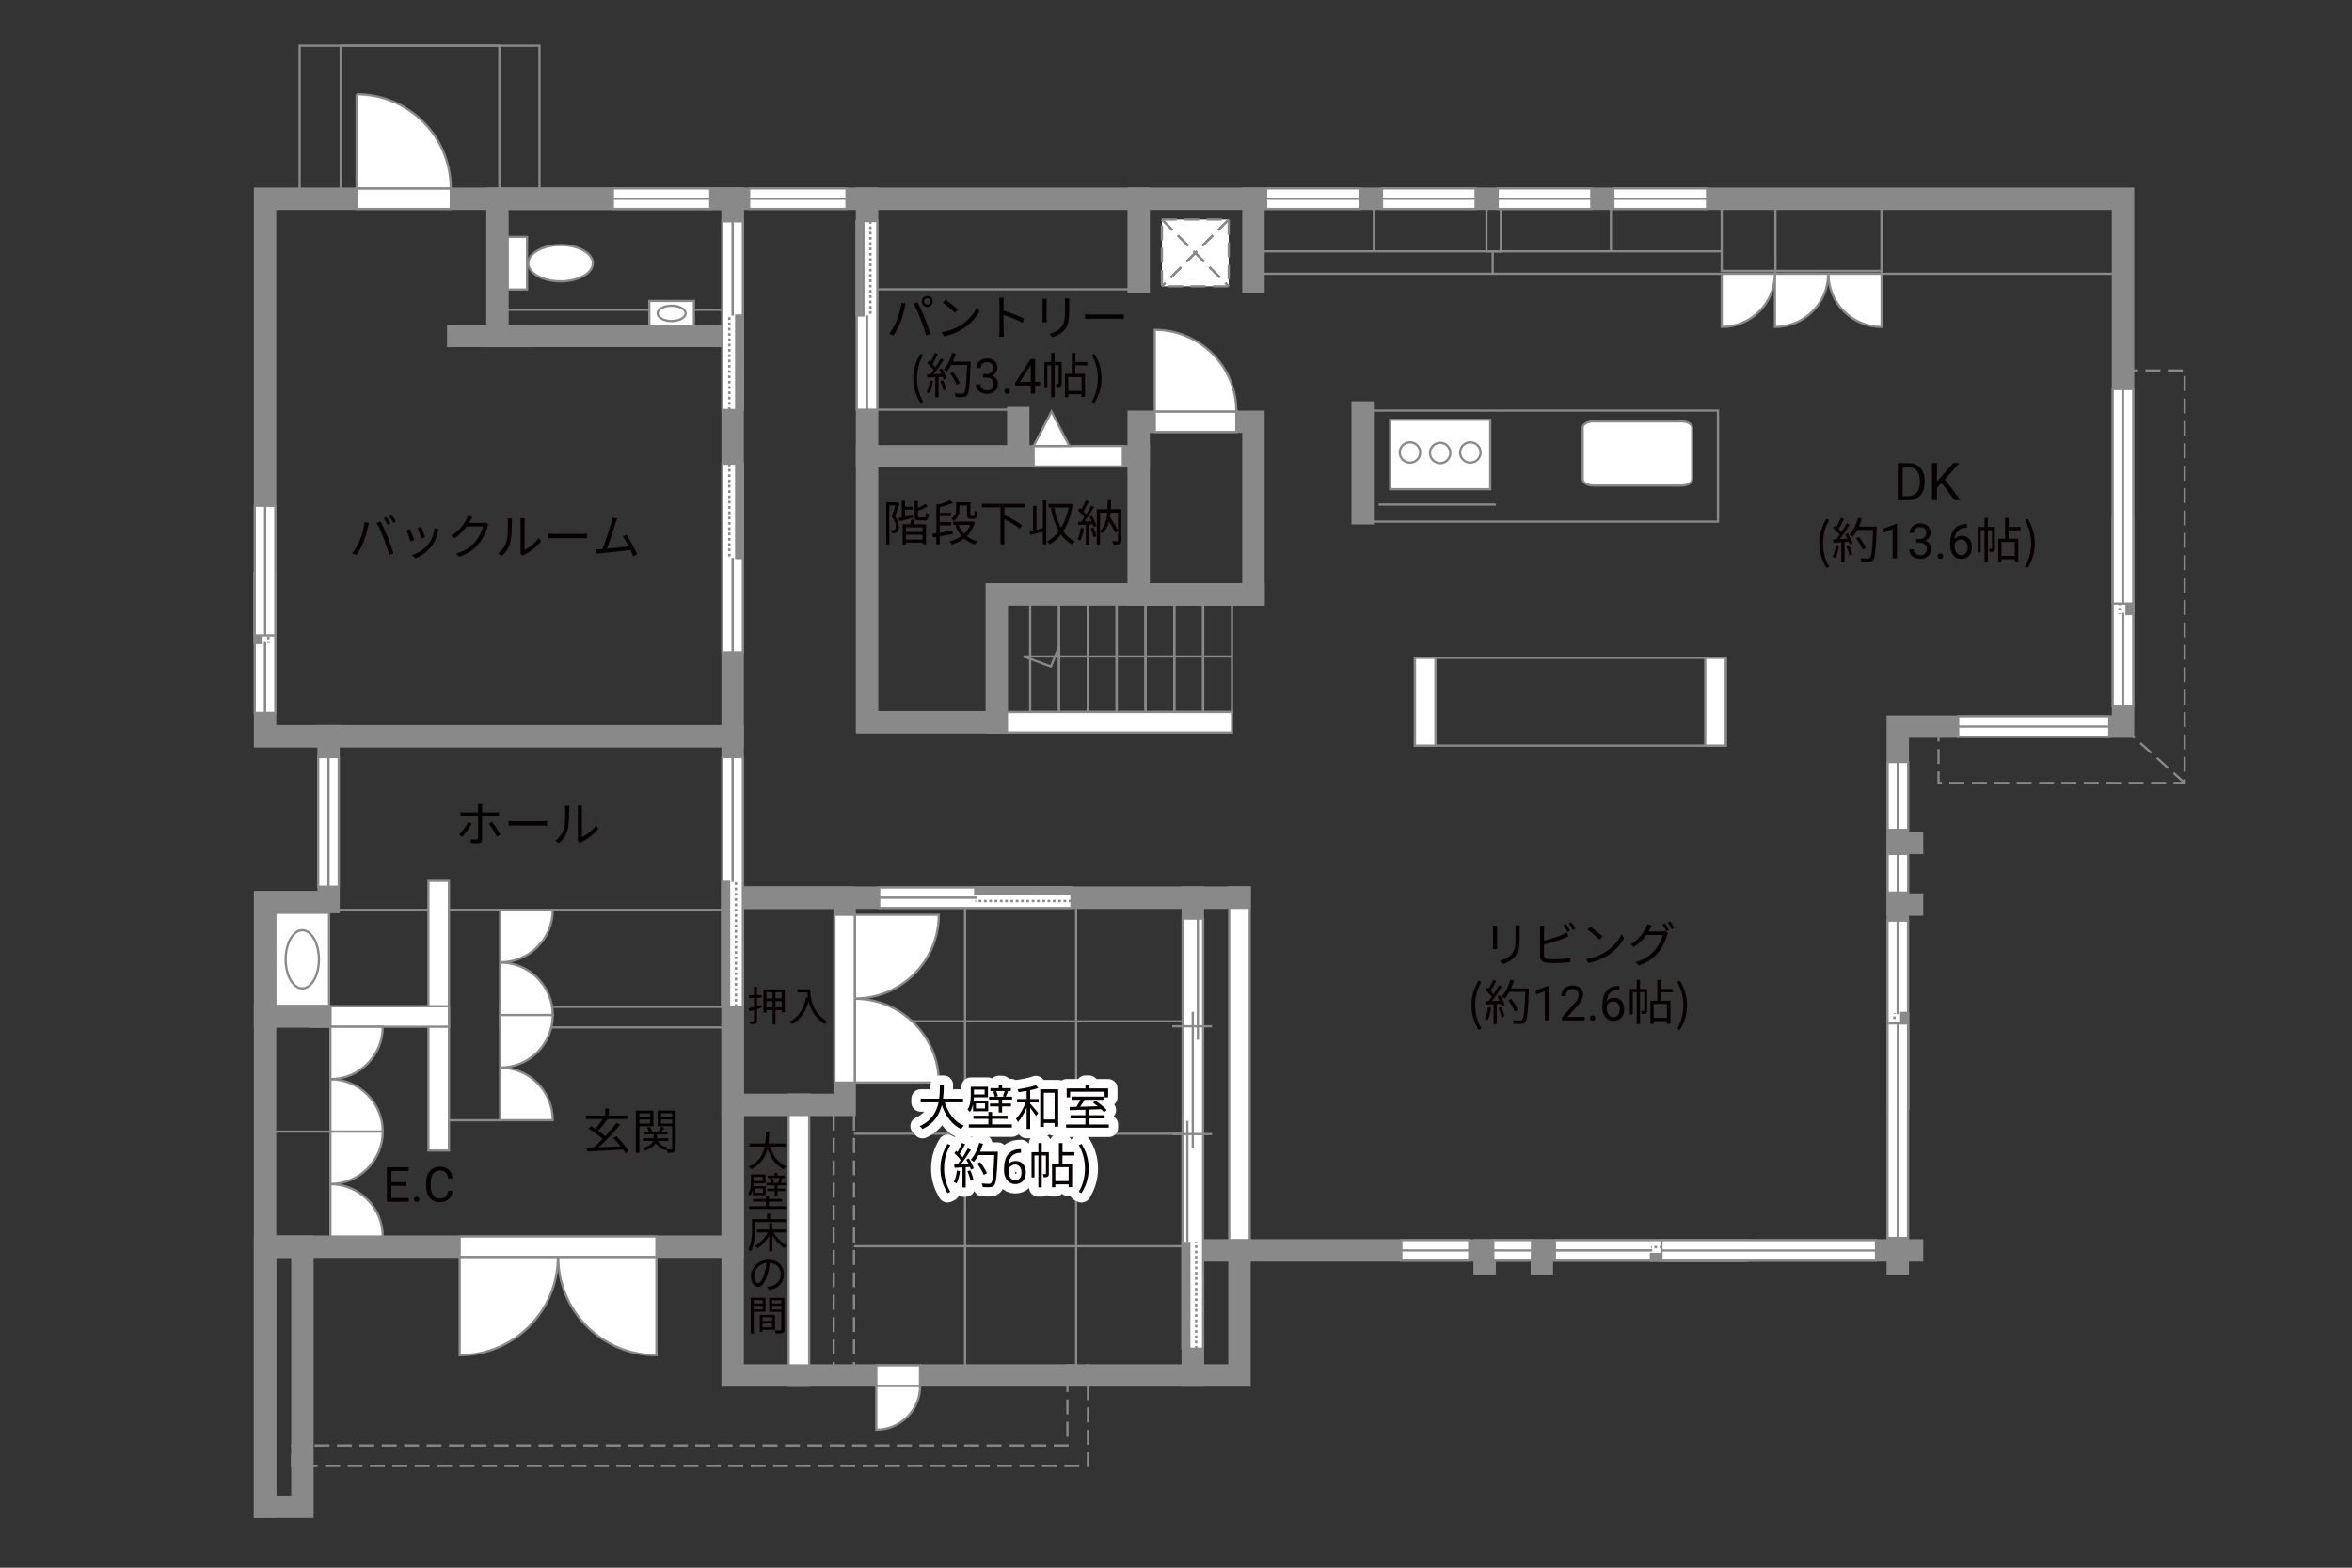 <?xml version="1.0" encoding="UTF-8"?>
<svg xmlns="http://www.w3.org/2000/svg" viewBox="0 0 630 420">
  <rect x="0" y="0" width="630" height="420" fill="#333333" stroke="none"/>
  <defs>
    <style>
      .cls-1 {
        fill: #040000;
      }

      .cls-2 {
        fill: #060001;
      }

      .cls-3, .cls-4, .cls-5, .cls-6 {
        fill: #fff;
      }

      .cls-7 {
        fill: #888988;
      }

      .cls-8 {
        stroke: #fff;
        stroke-linecap: round;
        stroke-linejoin: round;
        stroke-width: 5px;
      }

      .cls-8, .cls-9, .cls-10, .cls-11, .cls-12, .cls-13, .cls-14, .cls-15 {
        fill: none;
      }

      .cls-9, .cls-10, .cls-4, .cls-5, .cls-13, .cls-6 {
        stroke-width: .6px;
      }

      .cls-9, .cls-10, .cls-6 {
        stroke-dasharray: 0 0 4 2;
      }

      .cls-9, .cls-5, .cls-11, .cls-13, .cls-15, .cls-6 {
        stroke: #898989;
      }

      .cls-10 {
        stroke: #898988;
      }

      .cls-4, .cls-12, .cls-14 {
        stroke: #888988;
      }

      .cls-11, .cls-12, .cls-14 {
        stroke-width: .65px;
      }

      .cls-14 {
        stroke-dasharray: 0 0 0 0 .71 0 0 .71;
      }

      .cls-15 {
        stroke-linecap: square;
        stroke-width: 6px;
      }
    </style>
  </defs>
  <g id="kan">
    <rect class="cls-13" x="80.25" y="12.25" width="64.25" height="41"/>
    <rect class="cls-13" x="91.25" y="12.25" width="42.5" height="41.75"/>
    <line class="cls-13" x1="302.5" y1="77.5" x2="234.12" y2="77.5"/>
    <line class="cls-13" x1="270.62" y1="109.75" x2="232.25" y2="109.75"/>
    <rect class="cls-13" x="367.25" y="110" width="92.92" height="29.75"/>
    <line class="cls-13" x1="400.67" y1="135.17" x2="369.25" y2="135.17"/>
    <rect class="cls-13" x="335.75" y="55.33" width="168.25" height="18"/>
    <line class="cls-13" x1="504" y1="73.33" x2="568.67" y2="73.33"/>
    <rect class="cls-13" x="461.17" y="54.56" width="42.83" height="18"/>
    <line class="cls-13" x1="475.56" y1="73.33" x2="475.56" y2="53.83"/>
    <line class="cls-13" x1="461.17" y1="67.33" x2="334.17" y2="67.33"/>
    <line class="cls-13" x1="399.83" y1="67.33" x2="399.83" y2="73.33"/>
    <line class="cls-13" x1="368" y1="67.33" x2="368" y2="55.33"/>
    <rect class="cls-13" x="398.17" y="55.33" width="3.83" height="12"/>
    <line class="cls-13" x1="431.5" y1="67.33" x2="431.5" y2="55.33"/>
    <rect class="cls-13" x="322.28" y="160.33" width="7.72" height="30.42"/>
    <rect class="cls-13" x="314.55" y="160.33" width="7.72" height="30.42"/>
    <rect class="cls-13" x="306.83" y="160.33" width="7.72" height="30.42"/>
    <rect class="cls-13" x="299.11" y="160.33" width="7.72" height="30.42"/>
    <rect class="cls-13" x="291.38" y="160.33" width="7.72" height="30.42"/>
    <rect class="cls-13" x="283.66" y="160.33" width="7.72" height="30.42"/>
    <rect class="cls-13" x="275.94" y="160.33" width="7.72" height="30.42"/>
    <polyline class="cls-13" points="330 175.88 274.17 175.88 281.5 178.58 283.66 173.25"/>
    <line class="cls-9" x1="228.75" y1="298.88" x2="228.75" y2="365.88"/>
    <line class="cls-9" x1="223.31" y1="298.88" x2="223.31" y2="365.88"/>
    <rect class="cls-13" x="379" y="176.25" width="83.25" height="23.5"/>
    <polyline class="cls-9" points="519.25 194.67 519.25 209.75 585.18 209.75 585.18 99.25 568.67 99.25"/>
    <line class="cls-9" x1="585.18" y1="209.75" x2="570.88" y2="196.88"/>
    <line class="cls-13" x1="89.75" y1="243.75" x2="194.75" y2="243.75"/>
    <rect class="cls-13" x="117.88" y="243.75" width="16.12" height="56.38"/>
    <rect class="cls-13" x="134" y="269.75" width="62.25" height="5.5"/>
    <line class="cls-13" x1="88.5" y1="275.08" x2="88.5" y2="331.83"/>
    <line class="cls-13" x1="228.75" y1="333.88" x2="319.5" y2="333.88"/>
    <line class="cls-13" x1="228.75" y1="303.75" x2="319.5" y2="303.75"/>
    <line class="cls-13" x1="228.75" y1="273.62" x2="319.5" y2="273.62"/>
    <rect class="cls-13" x="258.5" y="240.5" width="29.75" height="128"/>
  </g>
  <g id="_外壁" data-name="外壁">
    <polygon class="cls-5" points="211.25 371.25 211.25 293.25 216.75 293.25 216.75 371.25 211.25 371.25 211.25 371.25"/>
    <polygon class="cls-9" points="78.25 387.25 285.92 387.25 285.92 365.75 291.42 365.75 291.42 392.75 81 392.75 78.25 392.75 78.25 387.25 78.25 387.25"/>
    <polygon class="cls-5" points="329.25 337.75 329.25 237.75 334.75 237.75 334.75 337.75 329.25 337.75 329.25 337.75"/>
    <polygon class="cls-5" points="114.75 308.25 114.75 236 120.25 236 120.25 308.25 114.75 308.25 114.75 308.25"/>
    <polygon class="cls-5" points="83.08 275.08 83.08 269.58 120.25 269.58 120.25 275.08 83.08 275.08 83.08 275.08"/>
    <polygon class="cls-5" points="379 199.75 379 176.25 384.5 176.25 384.5 199.75 379 199.75 379 199.75"/>
    <polygon class="cls-5" points="456.75 199.75 456.75 176.25 462.25 176.25 462.25 199.75 456.75 199.75 456.75 199.75"/>
    <polygon class="cls-5" points="264.25 196.25 264.25 190.75 330 190.75 330 196.25 264.25 196.25 264.25 196.25"/>
    <rect class="cls-15" x="71" y="53.25" width="125.25" height="144"/>
    <rect class="cls-15" x="133.25" y="53.25" width="63" height="36.75"/>
    <line class="cls-15" x1="139.25" y1="90" x2="122.75" y2="90"/>
    <polyline class="cls-15" points="88 197.25 88 241.67 71 241.67 71 403.67"/>
    <rect class="cls-15" x="71" y="334" width="10" height="69.67"/>
    <polyline class="cls-15" points="76.33 334 196.25 334 196.25 197.25"/>
    <rect class="cls-15" x="196.25" y="240.5" width="123.25" height="128"/>
    <rect class="cls-15" x="319.5" y="335" width="12.5" height="33.5"/>
    <line class="cls-15" x1="319.5" y1="240.5" x2="332" y2="240.5"/>
    <rect class="cls-15" x="196.25" y="240.5" width="30" height="55.5"/>
    <line class="cls-15" x1="85.83" y1="272.33" x2="71" y2="272.33"/>
    <polyline class="cls-15" points="191.67 53.25 568.67 53.25 568.67 194.67 508.33 194.67 508.33 335 332 335"/>
    <line class="cls-15" x1="397.67" y1="335" x2="397.67" y2="338.5"/>
    <line class="cls-15" x1="413" y1="335" x2="413" y2="338.5"/>
    <polyline class="cls-15" points="508.33 338.5 508.33 335 512.17 335"/>
    <line class="cls-15" x1="512.17" y1="242.33" x2="508.33" y2="242.33"/>
    <line class="cls-15" x1="512.17" y1="225.83" x2="508.33" y2="225.83"/>
    <polyline class="cls-15" points="232.25 53.25 232.25 193.5 267 193.5 267 159.25 335.75 159.25"/>
    <rect class="cls-15" x="305" y="113" width="30.75" height="46.25"/>
    <line class="cls-15" x1="305" y1="75.5" x2="305" y2="53.25"/>
    <line class="cls-15" x1="335.75" y1="75.5" x2="335.75" y2="53.25"/>
    <line class="cls-15" x1="305" y1="122.25" x2="232.25" y2="122.25"/>
    <line class="cls-15" x1="272.75" y1="112" x2="272.75" y2="122.25"/>
    <line class="cls-15" x1="365" y1="137.5" x2="365" y2="110.5"/>
  </g>
  <g id="_建距" data-name="建距">
    <g>
      <rect class="cls-5" x="136" y="63.47" width="5.17" height="14.09"/>
      <path class="cls-5" d="m150.16,65.65c-4.77,0-8.65,2.17-8.65,4.86s3.88,4.86,8.65,4.86,8.64-2.17,8.64-4.86-3.87-4.86-8.64-4.86Z"/>
    </g>
    <g>
      <rect class="cls-5" x="173.92" y="80.62" width="11.96" height="6.65"/>
      <path class="cls-13" d="m176.15,83.95c0-1.13,1.67-2.05,3.74-2.05s3.74.92,3.74,2.05-1.68,2.06-3.74,2.06-3.74-.92-3.74-2.06Z"/>
    </g>
    <g>
      <rect class="cls-5" x="73.77" y="244.54" width="14.39" height="24.93"/>
      <path class="cls-13" d="m80.97,249.21c2.46,0,4.45,3.49,4.45,7.8s-1.99,7.8-4.45,7.8-4.45-3.5-4.45-7.8,2-7.8,4.45-7.8Z"/>
    </g>
    <g>
      <rect class="cls-6" x="311.23" y="58.81" width="17.89" height="17.89"/>
      <line class="cls-10" x1="329.12" y1="58.81" x2="311.23" y2="76.7"/>
      <line class="cls-9" x1="329.12" y1="58.81" x2="311.23" y2="76.7"/>
      <line class="cls-10" x1="311.23" y1="58.81" x2="329.12" y2="76.7"/>
      <line class="cls-9" x1="311.23" y1="58.81" x2="329.12" y2="76.7"/>
    </g>
    <g>
      <path class="cls-5" d="m246.48,371.27h-11.76v11.76c6.49,0,11.76-5.26,11.76-11.76Z"/>
      <polygon class="cls-5" points="246.44 368.5 246.44 365.77 234.72 365.77 234.72 371.27 246.44 371.27 246.44 368.5"/>
    </g>
    <g>
      <polygon class="cls-5" points="508.33 204.14 505.61 204.14 505.61 222.32 511.11 222.32 511.11 204.14 508.33 204.14"/>
      <line class="cls-13" x1="508.33" y1="222.32" x2="508.33" y2="204.14"/>
    </g>
    <g>
      <polygon class="cls-5" points="164.16 53.25 164.16 55.98 190.25 55.98 190.25 50.48 164.16 50.48 164.16 53.25"/>
      <line class="cls-13" x1="190.25" y1="53.25" x2="164.16" y2="53.25"/>
    </g>
    <g>
      <polygon class="cls-5" points="200.66 53.25 200.66 55.98 226.75 55.98 226.75 50.48 200.66 50.48 200.66 53.25"/>
      <line class="cls-13" x1="226.75" y1="53.25" x2="200.66" y2="53.25"/>
    </g>
    <g>
      <polygon class="cls-5" points="339.16 53.25 339.16 55.98 364.25 55.98 364.25 50.48 339.16 50.48 339.16 53.25"/>
      <line class="cls-13" x1="364.25" y1="53.25" x2="339.16" y2="53.25"/>
    </g>
    <g>
      <polygon class="cls-5" points="370.16 53.25 370.16 55.98 395.25 55.98 395.25 50.48 370.16 50.48 370.16 53.25"/>
      <line class="cls-13" x1="395.25" y1="53.25" x2="370.16" y2="53.25"/>
    </g>
    <g>
      <polygon class="cls-5" points="524.5 194.67 524.5 197.4 565 197.4 565 191.9 524.5 191.9 524.5 194.67"/>
      <line class="cls-13" x1="565" y1="194.67" x2="524.5" y2="194.67"/>
    </g>
    <g>
      <polygon class="cls-5" points="401.16 53.25 401.16 55.98 426.25 55.98 426.25 50.48 401.16 50.48 401.16 53.25"/>
      <line class="cls-13" x1="426.25" y1="53.25" x2="401.16" y2="53.25"/>
    </g>
    <g>
      <polygon class="cls-5" points="432.16 53.25 432.16 55.98 457.25 55.98 457.25 50.48 432.16 50.48 432.16 53.25"/>
      <line class="cls-13" x1="457.25" y1="53.25" x2="432.16" y2="53.25"/>
    </g>
    <g>
      <polygon class="cls-5" points="508.33 228.77 505.61 228.77 505.61 239.12 511.11 239.12 511.11 228.77 508.33 228.77"/>
      <line class="cls-13" x1="508.33" y1="239.12" x2="508.33" y2="228.77"/>
    </g>
    <g>
      <polygon class="cls-5" points="175.83 334 175.83 331.27 123.13 331.27 123.13 336.77 175.83 336.77 175.83 334"/>
      <path class="cls-5" d="m149.44,336.77h-26.31v26.31c14.53,0,26.31-11.78,26.31-26.31"/>
      <path class="cls-5" d="m149.52,336.77h26.31v26.31c-14.53,0-26.31-11.78-26.31-26.31"/>
    </g>
    <g>
      <polygon class="cls-5" points="226.25 245.07 223.52 245.07 223.52 290.03 229.02 290.03 229.02 245.07 226.25 245.07"/>
      <path class="cls-5" d="m229.02,267.58v22.44h22.44c0-12.4-10.05-22.44-22.44-22.44"/>
      <path class="cls-5" d="m229.02,267.51v-22.44h22.44c0,12.4-10.05,22.44-22.44,22.44"/>
    </g>
    <g>
      <path class="cls-5" d="m134,257.87v14.07h14.07c0-7.77-6.3-14.07-14.07-14.07"/>
      <path class="cls-5" d="m134,257.82v-14.07h14.07c0,7.77-6.3,14.07-14.07,14.07"/>
    </g>
    <g>
      <path class="cls-5" d="m134,286.05v14.07h14.07c0-7.77-6.3-14.07-14.07-14.07"/>
      <path class="cls-5" d="m134,286.01v-14.07h14.07c0,7.77-6.3,14.07-14.07,14.07"/>
    </g>
    <g>
      <path class="cls-5" d="m88.5,289.15v14.02h14.02c0-7.75-6.28-14.02-14.02-14.02"/>
      <path class="cls-5" d="m88.5,289.11v-14.02h14.02c0,7.75-6.28,14.02-14.02,14.02"/>
    </g>
    <g>
      <path class="cls-5" d="m88.5,317.25v14.02h14.02c0-7.75-6.28-14.02-14.02-14.02"/>
      <path class="cls-5" d="m88.5,317.2v-14.02h14.02c0,7.75-6.28,14.02-14.02,14.02"/>
    </g>
    <g>
      <path class="cls-5" d="m489.69,73.33h-14.26v14.26c7.88,0,14.26-6.39,14.26-14.26"/>
      <path class="cls-5" d="m489.74,73.33h14.26v14.26c-7.88,0-14.26-6.39-14.26-14.26"/>
    </g>
    <path class="cls-5" d="m475.43,73.33h-14.26v14.26c7.88,0,14.26-6.39,14.26-14.26"/>
    <g>
      <polygon class="cls-5" points="95.52 53.25 95.52 55.98 120.75 55.98 120.75 50.48 95.52 50.48 95.52 53.25"/>
      <path class="cls-4" d="m95.52,25.25v25.22h25.23c0-13.93-11.29-25.22-25.23-25.22"/>
    </g>
    <g>
      <polygon class="cls-5" points="331.17 113 331.17 115.73 309.32 115.73 309.32 110.23 331.17 110.23 331.17 113"/>
      <path class="cls-5" d="m331.17,110.23h-21.86v-21.87c12.07,0,21.86,9.79,21.86,21.87"/>
    </g>
    <g>
      <polygon class="cls-5" points="468 334.97 468 332.24 416.49 332.24 416.49 337.74 468 337.74 468 334.97"/>
      <rect class="cls-7" x="442.24" y="335.96" width="25.76" height="1.78"/>
      <rect class="cls-12" x="442.24" y="335.96" width="25.76" height="1.78"/>
      <line class="cls-14" x1="468" y1="334.11" x2="442.24" y2="334.11"/>
      <path class="cls-3" d="m442.24,335l-25.76-.07,25.76.07Z"/>
      <line class="cls-11" x1="442.57" y1="335" x2="416.42" y2="335"/>
    </g>
    <g>
      <polygon class="cls-5" points="287 240.53 287 243.26 235.49 243.26 235.49 237.76 287 237.76 287 240.53"/>
      <rect class="cls-7" x="261.24" y="237.76" width="25.76" height="1.78"/>
      <rect class="cls-12" x="261.24" y="237.76" width="25.76" height="1.78"/>
      <line class="cls-14" x1="287" y1="241.39" x2="261.24" y2="241.39"/>
      <path class="cls-3" d="m261.24,240.5l-25.76.07,25.76-.07Z"/>
      <line class="cls-11" x1="261.57" y1="240.5" x2="235.42" y2="240.5"/>
    </g>
    <g>
      <polygon class="cls-5" points="508.31 297.15 505.58 297.15 505.58 246.64 511.08 246.64 511.08 297.15 508.31 297.15"/>
      <rect class="cls-7" x="509.3" y="271.4" width="1.78" height="25.76"/>
      <rect class="cls-12" x="509.3" y="271.4" width="1.78" height="25.76"/>
      <line class="cls-14" x1="507.44" y1="297.15" x2="507.44" y2="271.39"/>
      <path class="cls-3" d="m508.33,271.4l-.07-24.76.07,24.76Z"/>
      <line class="cls-11" x1="508.33" y1="271.72" x2="508.33" y2="246.58"/>
    </g>
    <g>
      <polygon class="cls-5" points="276.86 122.25 276.86 124.98 300.78 124.98 300.78 119.48 276.86 119.48 276.86 122.25"/>
      <polygon class="cls-5" points="276.86 119.48 281.65 110.24 286.44 119.48 276.86 119.48"/>
    </g>
    <g>
      <polygon class="cls-5" points="375.36 335 375.36 337.73 393.54 337.73 393.54 332.23 375.36 332.23 375.36 335"/>
      <line class="cls-13" x1="393.54" y1="335" x2="375.36" y2="335"/>
    </g>
    <g>
      <polygon class="cls-5" points="399.99 335 399.99 337.73 410.35 337.73 410.35 332.23 399.99 332.23 399.99 335"/>
      <line class="cls-13" x1="410.35" y1="335" x2="399.99" y2="335"/>
    </g>
    <g>
      <polygon class="cls-5" points="319.54 361.33 322.27 361.33 322.27 303.97 316.77 303.97 316.77 361.33 319.54 361.33"/>
      <rect class="cls-7" x="316.77" y="332.65" width="1.78" height="28.68"/>
      <rect class="cls-12" x="316.77" y="332.65" width="1.78" height="28.68"/>
      <line class="cls-14" x1="320.41" y1="361.33" x2="320.41" y2="332.65"/>
      <path class="cls-3" d="m319.51,332.65l.07-28.68-.07,28.68Z"/>
      <line class="cls-11" x1="319.51" y1="332.65" x2="319.51" y2="303.89"/>
    </g>
    <g>
      <polygon class="cls-5" points="196.26 269.75 198.99 269.75 198.99 202.81 193.49 202.81 193.49 269.75 196.26 269.75"/>
      <rect class="cls-7" x="193.49" y="236.28" width="1.78" height="33.47"/>
      <rect class="cls-12" x="193.49" y="236.28" width="1.78" height="33.47"/>
      <line class="cls-14" x1="197.13" y1="269.75" x2="197.13" y2="236.28"/>
      <path class="cls-3" d="m196.24,236.28l.07-33.47-.07,33.47Z"/>
      <line class="cls-11" x1="196.24" y1="236.28" x2="196.24" y2="202.73"/>
    </g>
    <g>
      <polygon class="cls-5" points="196.22 124.23 193.49 124.23 193.49 174.77 198.99 174.77 198.99 124.23 196.22 124.23"/>
      <rect class="cls-7" x="197.21" y="124.23" width="1.78" height="25.27"/>
      <rect class="cls-12" x="197.21" y="124.23" width="1.78" height="25.27"/>
      <line class="cls-14" x1="195.36" y1="124.23" x2="195.36" y2="149.5"/>
      <path class="cls-3" d="m196.25,149.5l-.07,25.27.07-25.27Z"/>
      <line class="cls-11" x1="196.25" y1="149.5" x2="196.25" y2="174.84"/>
    </g>
    <g>
      <polygon class="cls-5" points="196.22 109.84 193.49 109.84 193.49 59.29 198.99 59.29 198.99 109.84 196.22 109.84"/>
      <rect class="cls-7" x="197.21" y="84.56" width="1.78" height="25.27"/>
      <rect class="cls-12" x="197.21" y="84.56" width="1.78" height="25.27"/>
      <line class="cls-14" x1="195.36" y1="109.84" x2="195.36" y2="84.56"/>
      <path class="cls-3" d="m196.25,84.56l-.07-25.27.07,25.27Z"/>
      <line class="cls-11" x1="196.25" y1="84.56" x2="196.25" y2="59.23"/>
    </g>
    <g>
      <polygon class="cls-5" points="232.26 59.23 234.99 59.23 234.99 109.77 229.49 109.77 229.49 59.23 232.26 59.23"/>
      <rect class="cls-7" x="229.49" y="59.23" width="1.78" height="25.27"/>
      <rect class="cls-12" x="229.49" y="59.23" width="1.78" height="25.27"/>
      <line class="cls-14" x1="233.13" y1="59.23" x2="233.13" y2="84.5"/>
      <path class="cls-3" d="m232.24,84.5l.07,25.27-.07-25.27Z"/>
      <line class="cls-11" x1="232.24" y1="84.5" x2="232.24" y2="109.84"/>
    </g>
    <g>
      <polyline class="cls-5" points="322.27 332.71 322.27 246.1 319.5 246.1 316.77 246.1 316.77 332.71"/>
      <line class="cls-13" x1="318.04" y1="300.26" x2="318.04" y2="332.71"/>
      <line class="cls-13" x1="320.86" y1="246.09" x2="320.86" y2="278.55"/>
      <line class="cls-13" x1="319.5" y1="271.09" x2="319.5" y2="307.49"/>
      <line class="cls-13" x1="324.66" y1="274.96" x2="314" y2="274.96"/>
      <line class="cls-13" x1="324.66" y1="303.84" x2="314" y2="303.84"/>
    </g>
    <g>
      <polygon class="cls-5" points="445.04 335.02 445.04 337.74 502.5 337.74 502.5 332.24 445.04 332.24 445.04 335.02"/>
      <line class="cls-13" x1="502.5" y1="335.02" x2="445.04" y2="335.02"/>
    </g>
    <g>
      <polygon class="cls-5" points="71.01 153.54 73.74 153.54 73.74 190.99 68.24 190.99 68.24 153.54 71.01 153.54"/>
      <rect class="cls-7" x="68.24" y="153.54" width="1.78" height="18.73"/>
      <rect class="cls-12" x="68.24" y="153.54" width="1.78" height="18.73"/>
      <line class="cls-14" x1="71.88" y1="153.54" x2="71.88" y2="172.27"/>
      <path class="cls-3" d="m70.99,172.27l.07,18.73-.07-18.73Z"/>
      <line class="cls-11" x1="70.99" y1="172.03" x2="70.99" y2="191.04"/>
    </g>
    <g>
      <polygon class="cls-5" points="71.02 170.23 73.74 170.23 73.74 135.5 68.24 135.5 68.24 170.23 71.02 170.23"/>
      <line class="cls-13" x1="71.02" y1="135.5" x2="71.02" y2="170.23"/>
    </g>
    <g>
      <polygon class="cls-5" points="88 237.57 90.73 237.57 90.73 202.83 85.23 202.83 85.23 237.57 88 237.57"/>
      <line class="cls-13" x1="88" y1="202.83" x2="88" y2="237.57"/>
    </g>
    <g>
      <polygon class="cls-5" points="508.35 274.19 511.08 274.19 511.08 331.66 505.58 331.66 505.58 274.19 508.35 274.19"/>
      <line class="cls-13" x1="508.35" y1="331.66" x2="508.35" y2="274.19"/>
    </g>
    <g>
      <polygon class="cls-5" points="568.64 138.74 565.91 138.74 565.91 189.26 571.41 189.26 571.41 138.74 568.64 138.74"/>
      <rect class="cls-7" x="569.63" y="138.74" width="1.78" height="25.76"/>
      <rect class="cls-12" x="569.63" y="138.74" width="1.78" height="25.76"/>
      <line class="cls-14" x1="567.77" y1="138.74" x2="567.77" y2="164.5"/>
      <path class="cls-3" d="m568.67,164.5l-.07,24.76.07-24.76Z"/>
      <line class="cls-11" x1="568.67" y1="164.18" x2="568.67" y2="189.32"/>
    </g>
    <g>
      <polygon class="cls-5" points="568.68 161.71 571.41 161.71 571.41 104.24 565.91 104.24 565.91 161.71 568.68 161.71"/>
      <line class="cls-13" x1="568.68" y1="104.24" x2="568.68" y2="161.71"/>
    </g>
    <line class="cls-5" x1="88.5" y1="303.18" x2="71" y2="303.18"/>
    <line class="cls-5" x1="185.87" y1="83" x2="193.49" y2="83"/>
    <line class="cls-5" x1="173.92" y1="83" x2="135.94" y2="83"/>
    <path class="cls-5" d="m453.28,114.57c0-.94-1.29-1.68-2.88-1.68h-23.58c-1.59,0-2.89.75-2.89,1.68v13.82c0,.93,1.3,1.69,2.89,1.69h23.58c1.59,0,2.88-.76,2.88-1.69v-13.82Z"/>
    <g>
      <rect class="cls-5" x="372.36" y="112.45" width="26.81" height="18.62"/>
      <path class="cls-5" d="m391.11,121.22c0,1.51,1.22,2.73,2.73,2.73s2.74-1.22,2.74-2.73-1.23-2.73-2.74-2.73-2.73,1.22-2.73,2.73Z"/>
      <path class="cls-5" d="m374.94,121.22c0,1.51,1.23,2.73,2.74,2.73s2.73-1.22,2.73-2.73-1.22-2.73-2.73-2.73-2.74,1.22-2.74,2.73Z"/>
      <path class="cls-5" d="m383.03,121.36c0,1.51,1.23,2.72,2.73,2.72s2.73-1.22,2.73-2.72-1.23-2.74-2.73-2.74-2.73,1.23-2.73,2.74Z"/>
    </g>
  </g>
  <g id="_文字" data-name="文字">
    <g>
      <path class="cls-2" d="m508.34,134.01v-9.95h2.81c.87,0,1.63.19,2.3.57.67.38,1.18.93,1.54,1.63s.55,1.52.55,2.43v.64c0,.94-.18,1.76-.54,2.47s-.88,1.25-1.55,1.63-1.46.57-2.35.58h-2.75Zm1.31-8.88v7.81h1.38c1.01,0,1.8-.31,2.36-.94.56-.63.84-1.53.84-2.69v-.58c0-1.13-.26-2.01-.8-2.64-.53-.63-1.28-.95-2.26-.95h-1.53Z"/>
      <path class="cls-2" d="m520.05,129.38l-1.22,1.26v3.36h-1.31v-9.95h1.31v4.92l4.42-4.92h1.59l-3.92,4.4,4.22,5.56h-1.57l-3.53-4.63Z"/>
      <path class="cls-2" d="m487.31,145.57c0-2.55.71-4.65,1.91-6.59l.74.34c-1.13,1.86-1.66,4.04-1.66,6.25s.53,4.41,1.66,6.25l-.74.35c-1.2-1.95-1.91-4.04-1.91-6.6Z"/>
      <path class="cls-2" d="m492.56,146.26c-.18,1.22-.49,2.47-.92,3.3-.16-.12-.55-.3-.75-.36.43-.79.7-1.95.84-3.09l.83.16Zm2.38-3.37c.53.83,1.11,1.94,1.29,2.64l-.77.36c-.05-.22-.13-.47-.25-.74l-1.13.07v5.41h-.87v-5.36l-2.12.1-.08-.87c.26,0,.56-.01.86-.03.29-.34.58-.73.87-1.16-.4-.58-1.09-1.31-1.7-1.86l.49-.64c.13.1.26.22.39.34.43-.73.88-1.7,1.16-2.42l.86.33c-.44.87-.99,1.91-1.48,2.61.31.31.58.62.79.9.53-.82,1.03-1.66,1.39-2.37l.83.36c-.75,1.22-1.79,2.76-2.69,3.87.65-.03,1.37-.06,2.08-.09-.19-.4-.42-.81-.64-1.16l.71-.31Zm.34,3.16c.38.79.75,1.82.87,2.5l-.77.26c-.12-.68-.48-1.72-.83-2.52l.73-.23Zm7.4-4.49c-.23,5.82-.42,7.84-.95,8.48-.3.38-.58.47-1.08.52-.43.04-1.22.03-2-.03-.03-.27-.13-.69-.31-.95.87.08,1.66.08,1.99.08.25,0,.42-.03.56-.19.43-.44.65-2.42.84-7.49h-4.26c-.36.69-.78,1.31-1.21,1.82-.18-.16-.61-.44-.84-.57,1-1.08,1.83-2.78,2.31-4.5l.98.22c-.22.73-.48,1.44-.79,2.12h4.77v.49Zm-3.76,5.72c-.3-.79-1.03-2.08-1.75-3.03l.78-.38c.73.91,1.51,2.15,1.82,2.96l-.84.44Z"/>
      <path class="cls-2" d="m508.13,149.61h-1.18v-7.83l-2.37.87v-1.07l3.36-1.26h.18v9.29Z"/>
      <path class="cls-2" d="m513.28,144.42h.88c.55,0,.99-.15,1.31-.44s.48-.67.48-1.15c0-1.08-.54-1.62-1.62-1.62-.51,0-.91.15-1.22.43-.3.29-.45.67-.45,1.15h-1.17c0-.73.27-1.34.8-1.83.54-.48,1.21-.73,2.04-.73.87,0,1.56.23,2.05.69s.74,1.1.74,1.92c0,.4-.13.79-.39,1.17-.26.38-.62.66-1.06.84.51.16.9.43,1.18.8.28.37.42.83.42,1.36,0,.83-.27,1.49-.81,1.97-.54.49-1.25.73-2.11.73s-1.57-.23-2.12-.7-.82-1.09-.82-1.86h1.18c0,.49.16.88.48,1.17s.74.44,1.28.44c.57,0,1-.15,1.3-.44.3-.3.45-.72.45-1.28s-.17-.95-.5-1.24-.81-.44-1.43-.44h-.88v-.96Z"/>
      <path class="cls-2" d="m519.02,149c0-.2.06-.37.18-.51s.3-.2.54-.2.42.07.55.2.19.3.19.51-.06.36-.19.49c-.12.13-.31.2-.55.2s-.42-.07-.54-.2c-.12-.13-.18-.29-.18-.49Z"/>
      <path class="cls-2" d="m526.9,140.36v1h-.22c-.91.02-1.64.29-2.18.81-.54.52-.86,1.26-.94,2.22.49-.56,1.15-.84,1.99-.84s1.45.28,1.93.85c.48.57.72,1.3.72,2.2,0,.95-.26,1.71-.78,2.29s-1.21.86-2.08.86-1.6-.34-2.15-1.02c-.55-.68-.83-1.55-.83-2.62v-.45c0-1.7.36-3,1.09-3.9.73-.9,1.81-1.36,3.24-1.38h.21Zm-1.54,4.16c-.4,0-.77.12-1.11.36-.34.24-.57.54-.71.91v.43c0,.76.17,1.38.51,1.84s.77.7,1.28.7.94-.19,1.25-.58.45-.9.45-1.53-.15-1.15-.46-1.54c-.31-.39-.71-.59-1.22-.59Z"/>
      <path class="cls-2" d="m534.37,146.93c0,.39-.05.65-.3.81-.25.16-.58.18-1.08.18-.03-.25-.13-.62-.25-.87.35.01.61.01.71,0,.1,0,.13-.03.13-.13v-4.86h-1.12v8.55h-.9v-8.55h-1.05v5.9h-.78v-6.77h1.83v-2.44h.9v2.44h1.9v5.75Zm3.65-4.85v2.25h2.59v6.21h-.94v-.73h-3.56v.77h-.88v-6.25h1.85v-5.58h.95v2.42h3.19v.91h-3.19Zm1.65,3.13h-3.56v3.72h3.56v-3.72Z"/>
      <path class="cls-2" d="m542.39,151.82c1.12-1.85,1.66-4.04,1.66-6.25s-.55-4.39-1.66-6.25l.73-.34c1.21,1.94,1.92,4.04,1.92,6.59s-.71,4.65-1.92,6.6l-.73-.35Z"/>
    </g>
    <g>
      <g>
        <path class="cls-8" d="m253.06,295.33c.91,2.86,2.6,5.21,5.11,6.24-.23.22-.56.62-.73.91-2.5-1.18-4.15-3.48-5.17-6.43-.62,2.5-2.03,4.99-5.19,6.43-.14-.26-.46-.6-.73-.79,3.22-1.4,4.52-3.9,5.06-6.36h-4.8v-.99h4.95c.2-1.37.18-2.67.2-3.69h1.04c-.01,1.04-.03,2.33-.21,3.69h5.37v.99h-4.9Z"/>
        <path class="cls-8" d="m260.62,295.94c-.17.7-.43,1.4-.83,1.98-.12-.17-.47-.53-.62-.65.77-1.14.86-2.69.86-3.85v-2.26h4.6v2.81h-3.76c-.01.29-.03.58-.06.88h3.89v2.87h-4.07v-1.78Zm5.1,5.28h5.32v.86h-11.53v-.86h5.24v-1.47h-4v-.84h4v-1h.98v1h4.17v.84h-4.17v1.47Zm-4.84-9.31v1.3h2.86v-1.3h-2.86Zm2.96,3.69h-2.42v1.37h2.42v-1.37Zm7.25-1.79v.78h-2.67v1.05h2.38v.78h-2.38v1.62h-.91v-1.62h-2.34v-.78h2.34v-1.05h-2.57v-.78h1.53c-.06-.36-.25-.94-.43-1.37l.64-.13h-1.4v-.78h2.24v-.83h.91v.83h2.34v.78h-1.34l.58.1c-.22.51-.42,1-.61,1.39h1.69Zm-4.26-1.5c.22.44.42,1,.48,1.34l-.65.16h2.6l-.62-.13c.16-.38.38-.95.48-1.37h-2.29Z"/>
        <path class="cls-8" d="m275.94,294.44h2.26v.9h-2.26v.34c.49.52,1.85,2.11,2.17,2.51l-.58.79c-.3-.49-1.03-1.47-1.59-2.2v5.68h-.95v-5.72c-.64,1.51-1.48,2.98-2.31,3.87-.12-.26-.36-.65-.55-.88.99-.99,2.03-2.77,2.61-4.39h-2.29v-.9h2.54v-2.16c-.73.12-1.46.22-2.15.31-.05-.23-.16-.55-.27-.77,1.72-.23,3.74-.62,4.89-1.08l.65.75c-.6.22-1.37.43-2.17.6v2.34Zm7.51-2.61v10h-.96v-.98h-2.9v1.07h-.95v-10.09h4.81Zm-.96,8.09v-7.16h-2.9v7.16h2.9Z"/>
        <path class="cls-8" d="m297,301.25v.87h-11.44v-.87h5.17v-1.62h-3.99v-.86h3.99v-1.46c-1.57.05-3.03.09-4.17.13l-.05-.88c.53-.01,1.14-.01,1.81-.03.38-.56.79-1.27,1.1-1.89h-2.39v-.86h8.54v.86h-5.04c-.36.61-.79,1.29-1.2,1.86,1.46-.04,3.09-.08,4.72-.13-.43-.35-.88-.69-1.3-.98l.69-.48c1.09.69,2.4,1.74,3.02,2.5l-.73.55c-.2-.23-.46-.51-.77-.79-1.08.04-2.18.08-3.25.1v1.5h4.16v.86h-4.16v1.62h5.29Zm-10.36-7.27h-.92v-2.39h5.02v-.96h.97v.96h5.12v2.39h-.96v-1.5h-9.23v1.5Z"/>
        <path class="cls-8" d="m251.9,313.06c0-2.55.71-4.65,1.91-6.59l.74.34c-1.13,1.86-1.66,4.04-1.66,6.25s.53,4.41,1.66,6.25l-.74.35c-1.2-1.95-1.91-4.04-1.91-6.6Z"/>
        <path class="cls-8" d="m257.15,313.75c-.18,1.22-.49,2.47-.92,3.3-.16-.12-.55-.3-.75-.36.43-.79.7-1.95.85-3.09l.83.16Zm2.38-3.37c.53.83,1.1,1.94,1.29,2.64l-.77.36c-.05-.22-.13-.47-.25-.74l-1.13.07v5.41h-.87v-5.36l-2.12.1-.08-.87c.26,0,.56-.01.86-.03.29-.34.58-.73.87-1.16-.4-.58-1.09-1.31-1.7-1.86l.49-.64c.13.1.26.22.39.34.43-.73.88-1.7,1.16-2.42l.86.33c-.44.87-.99,1.91-1.48,2.61.31.31.58.62.79.9.53-.82,1.03-1.66,1.39-2.37l.83.36c-.75,1.22-1.79,2.76-2.69,3.87.65-.03,1.37-.06,2.08-.09-.19-.4-.42-.81-.64-1.16l.71-.31Zm.34,3.16c.38.79.75,1.82.87,2.5l-.77.26c-.12-.68-.48-1.72-.83-2.52l.73-.23Zm7.4-4.49c-.23,5.82-.42,7.84-.95,8.48-.3.38-.58.47-1.08.52-.43.04-1.22.03-2-.03-.03-.27-.13-.69-.31-.95.87.08,1.66.08,1.99.08.25,0,.42-.03.56-.2.43-.44.65-2.42.84-7.49h-4.26c-.36.69-.78,1.31-1.21,1.82-.18-.16-.61-.44-.84-.57,1-1.08,1.83-2.78,2.31-4.5l.98.22c-.22.73-.48,1.44-.79,2.12h4.77v.49Zm-3.76,5.72c-.3-.79-1.03-2.08-1.75-3.03l.78-.38c.73.91,1.51,2.14,1.82,2.96l-.85.44Z"/>
        <path class="cls-8" d="m273.48,307.85v1h-.22c-.91.02-1.64.29-2.18.81-.54.53-.85,1.26-.94,2.22.49-.56,1.15-.84,1.99-.84s1.45.28,1.93.85c.48.57.72,1.3.72,2.2,0,.95-.26,1.71-.78,2.29-.52.57-1.21.86-2.08.86s-1.6-.34-2.15-1.02c-.55-.68-.83-1.55-.83-2.62v-.45c0-1.7.36-3,1.09-3.9.73-.9,1.81-1.36,3.24-1.38h.21Zm-1.54,4.16c-.4,0-.77.12-1.11.36s-.57.54-.7.91v.43c0,.76.17,1.38.51,1.84s.77.7,1.28.7.94-.19,1.25-.58c.3-.39.45-.9.45-1.53s-.15-1.15-.46-1.54c-.31-.39-.71-.59-1.22-.59Z"/>
        <path class="cls-8" d="m280.94,314.42c0,.39-.05.65-.3.81-.25.16-.58.18-1.08.18-.03-.25-.13-.62-.25-.87.35.01.61.01.72,0,.1,0,.13-.03.13-.13v-4.86h-1.12v8.55h-.9v-8.55h-1.05v5.9h-.78v-6.77h1.83v-2.44h.9v2.44h1.9v5.75Zm3.65-4.85v2.25h2.59v6.21h-.94v-.73h-3.56v.77h-.88v-6.25h1.85v-5.58h.95v2.42h3.19v.91h-3.19Zm1.65,3.13h-3.56v3.72h3.56v-3.72Z"/>
        <path class="cls-8" d="m288.96,319.31c1.12-1.85,1.66-4.04,1.66-6.25s-.55-4.39-1.66-6.25l.73-.34c1.21,1.94,1.92,4.04,1.92,6.59s-.71,4.65-1.92,6.6l-.73-.35Z"/>
      </g>
      <g>
        <path class="cls-2" d="m253.06,295.33c.91,2.86,2.6,5.21,5.11,6.24-.23.22-.56.62-.73.91-2.5-1.18-4.15-3.48-5.17-6.43-.62,2.5-2.03,4.99-5.19,6.43-.14-.26-.46-.6-.73-.79,3.22-1.4,4.52-3.9,5.06-6.36h-4.8v-.99h4.95c.2-1.37.18-2.67.2-3.69h1.04c-.01,1.04-.03,2.33-.21,3.69h5.37v.99h-4.9Z"/>
        <path class="cls-2" d="m260.62,295.94c-.17.7-.43,1.4-.83,1.98-.12-.17-.47-.53-.62-.65.77-1.14.86-2.69.86-3.85v-2.26h4.6v2.81h-3.76c-.01.29-.03.58-.06.88h3.89v2.87h-4.07v-1.78Zm5.1,5.28h5.32v.86h-11.53v-.86h5.24v-1.47h-4v-.84h4v-1h.98v1h4.17v.84h-4.17v1.47Zm-4.84-9.31v1.3h2.86v-1.3h-2.86Zm2.96,3.69h-2.42v1.37h2.42v-1.37Zm7.25-1.79v.78h-2.67v1.05h2.38v.78h-2.38v1.62h-.91v-1.62h-2.34v-.78h2.34v-1.05h-2.57v-.78h1.53c-.06-.36-.25-.94-.43-1.37l.64-.13h-1.4v-.78h2.24v-.83h.91v.83h2.34v.78h-1.34l.58.1c-.22.51-.42,1-.61,1.39h1.69Zm-4.26-1.5c.22.44.42,1,.48,1.34l-.65.16h2.6l-.62-.13c.16-.38.38-.95.48-1.37h-2.29Z"/>
        <path class="cls-2" d="m275.94,294.44h2.26v.9h-2.26v.34c.49.52,1.85,2.11,2.17,2.51l-.58.79c-.3-.49-1.03-1.47-1.59-2.2v5.68h-.95v-5.72c-.64,1.51-1.48,2.98-2.31,3.87-.12-.26-.36-.65-.55-.88.99-.99,2.03-2.77,2.61-4.39h-2.29v-.9h2.54v-2.16c-.73.12-1.46.22-2.15.31-.05-.23-.16-.55-.27-.77,1.72-.23,3.74-.62,4.89-1.08l.65.75c-.6.22-1.37.43-2.17.6v2.34Zm7.51-2.61v10h-.96v-.98h-2.9v1.07h-.95v-10.09h4.81Zm-.96,8.09v-7.16h-2.9v7.16h2.9Z"/>
        <path class="cls-2" d="m297,301.25v.87h-11.44v-.87h5.17v-1.62h-3.99v-.86h3.99v-1.46c-1.57.05-3.03.09-4.17.13l-.05-.88c.53-.01,1.14-.01,1.81-.03.38-.56.79-1.27,1.1-1.89h-2.39v-.86h8.54v.86h-5.04c-.36.61-.79,1.29-1.2,1.86,1.46-.04,3.09-.08,4.72-.13-.43-.35-.88-.69-1.3-.98l.69-.48c1.09.69,2.4,1.74,3.02,2.5l-.73.55c-.2-.23-.46-.51-.77-.79-1.08.04-2.18.08-3.25.1v1.5h4.16v.86h-4.16v1.62h5.29Zm-10.36-7.27h-.92v-2.39h5.02v-.96h.97v.96h5.12v2.39h-.96v-1.5h-9.23v1.5Z"/>
        <path class="cls-2" d="m251.9,313.06c0-2.55.71-4.65,1.91-6.59l.74.34c-1.13,1.86-1.66,4.04-1.66,6.25s.53,4.41,1.66,6.25l-.74.35c-1.2-1.95-1.91-4.04-1.91-6.6Z"/>
        <path class="cls-2" d="m257.15,313.75c-.18,1.22-.49,2.47-.92,3.3-.16-.12-.55-.3-.75-.36.43-.79.7-1.95.85-3.09l.83.16Zm2.38-3.37c.53.83,1.1,1.94,1.29,2.64l-.77.36c-.05-.22-.13-.47-.25-.74l-1.13.07v5.41h-.87v-5.36l-2.12.1-.08-.87c.26,0,.56-.01.86-.03.29-.34.58-.73.87-1.16-.4-.58-1.09-1.31-1.7-1.86l.49-.64c.13.1.26.22.39.34.43-.73.88-1.7,1.16-2.42l.86.33c-.44.87-.99,1.91-1.48,2.61.31.31.58.62.79.9.53-.82,1.03-1.66,1.39-2.37l.83.36c-.75,1.22-1.79,2.76-2.69,3.87.65-.03,1.37-.06,2.08-.09-.19-.4-.42-.81-.64-1.16l.71-.31Zm.34,3.16c.38.79.75,1.82.87,2.5l-.77.26c-.12-.68-.48-1.72-.83-2.52l.73-.23Zm7.4-4.49c-.23,5.82-.42,7.84-.95,8.48-.3.38-.58.47-1.08.52-.43.04-1.22.03-2-.03-.03-.27-.13-.69-.31-.95.87.08,1.66.08,1.99.08.25,0,.42-.03.56-.2.43-.44.65-2.42.84-7.49h-4.26c-.36.69-.78,1.31-1.21,1.82-.18-.16-.61-.44-.84-.57,1-1.08,1.83-2.78,2.31-4.5l.98.22c-.22.73-.48,1.44-.79,2.12h4.77v.49Zm-3.76,5.72c-.3-.79-1.03-2.08-1.75-3.03l.78-.38c.73.91,1.51,2.14,1.82,2.96l-.85.44Z"/>
        <path class="cls-2" d="m273.48,307.85v1h-.22c-.91.02-1.64.29-2.18.81-.54.53-.85,1.26-.94,2.22.49-.56,1.15-.84,1.99-.84s1.45.28,1.93.85c.48.57.72,1.3.72,2.2,0,.95-.26,1.71-.78,2.29-.52.57-1.21.86-2.08.86s-1.6-.34-2.15-1.02c-.55-.68-.83-1.55-.83-2.62v-.45c0-1.7.36-3,1.09-3.9.73-.9,1.81-1.36,3.24-1.38h.21Zm-1.54,4.16c-.4,0-.77.12-1.11.36s-.57.54-.7.91v.43c0,.76.17,1.38.51,1.84s.77.7,1.28.7.94-.19,1.25-.58c.3-.39.45-.9.45-1.53s-.15-1.15-.46-1.54c-.31-.39-.71-.59-1.22-.59Z"/>
        <path class="cls-2" d="m280.94,314.42c0,.39-.05.65-.3.81-.25.16-.58.18-1.08.18-.03-.25-.13-.62-.25-.87.35.01.61.01.72,0,.1,0,.13-.03.13-.13v-4.86h-1.12v8.55h-.9v-8.55h-1.05v5.9h-.78v-6.77h1.83v-2.44h.9v2.44h1.9v5.75Zm3.65-4.85v2.25h2.59v6.21h-.94v-.73h-3.56v.77h-.88v-6.25h1.85v-5.58h.95v2.42h3.19v.91h-3.19Zm1.65,3.13h-3.56v3.72h3.56v-3.72Z"/>
        <path class="cls-2" d="m288.96,319.31c1.12-1.85,1.66-4.04,1.66-6.25s-.55-4.39-1.66-6.25l.73-.34c1.21,1.94,1.92,4.04,1.92,6.59s-.71,4.65-1.92,6.6l-.73-.35Z"/>
      </g>
    </g>
    <g>
      <path class="cls-2" d="m97.65,139.87l1.16.25c-.08.29-.18.66-.23.94-.18.82-.64,2.74-1.18,4.07-.48,1.2-1.18,2.53-1.91,3.57l-1.1-.47c.82-1.08,1.55-2.44,2-3.54.56-1.34,1.1-3.31,1.27-4.82Zm3.24.22l1.05-.35c.52.94,1.35,2.73,1.9,4.11.53,1.29,1.22,3.28,1.56,4.45l-1.16.38c-.32-1.33-.92-3.08-1.47-4.47-.52-1.34-1.31-3.15-1.89-4.11Zm3.67.17l-.7.31c-.26-.53-.7-1.31-1.05-1.81l.69-.29c.33.46.81,1.25,1.07,1.78Zm1.46-.53l-.7.31c-.29-.57-.7-1.3-1.08-1.79l.69-.29c.35.47.84,1.29,1.09,1.77Z"/>
      <path class="cls-2" d="m110.98,144.71l-.99.36c-.19-.68-.9-2.47-1.16-2.93l.96-.38c.26.56.94,2.26,1.18,2.94Zm6.34-2.21c-.35,1.43-.91,2.82-1.85,3.99-1.2,1.53-2.78,2.54-4.24,3.09l-.86-.87c1.51-.44,3.16-1.43,4.23-2.77.92-1.13,1.6-2.78,1.79-4.45l1.12.35c-.09.27-.14.48-.19.65Zm-3.48,1.43l-.96.34c-.14-.58-.74-2.24-1.01-2.82l.95-.33c.22.52.86,2.24,1.03,2.81Z"/>
      <path class="cls-2" d="m125.95,139.53c-.09.18-.19.36-.31.55h3.52c.35,0,.64-.04.84-.13l.87.53c-.1.18-.23.48-.3.69-.35,1.31-1.16,3.07-2.31,4.47-1.18,1.44-2.73,2.64-5.17,3.54l-.94-.84c2.38-.7,4-1.89,5.19-3.26,1.01-1.2,1.81-2.87,2.08-4.06h-4.39c-.79,1.09-1.89,2.25-3.3,3.2l-.9-.68c2.24-1.34,3.52-3.22,4.08-4.39.13-.22.33-.69.4-1.03l1.21.39c-.22.34-.46.78-.57,1.03Z"/>
      <path class="cls-2" d="m135.66,145.07c.38-1.18.39-3.78.39-5.23,0-.39-.04-.68-.09-.95h1.2c-.01.16-.06.55-.06.94,0,1.44-.05,4.23-.4,5.53-.39,1.39-1.22,2.67-2.31,3.58l-.98-.66c1.09-.78,1.87-1.94,2.26-3.2Zm3.78,2.54v-7.79c0-.49-.06-.87-.08-.96h1.2c-.01.09-.05.47-.05.96v7.5c1.2-.55,2.79-1.73,3.8-3.2l.61.88c-1.12,1.52-2.93,2.86-4.43,3.6-.21.12-.35.22-.44.3l-.69-.57c.05-.21.09-.47.09-.73Z"/>
      <path class="cls-2" d="m148.67,143.04h7.12c.65,0,1.12-.04,1.4-.07v1.27c-.26-.01-.81-.07-1.39-.07h-7.14c-.72,0-1.4.03-1.81.07v-1.27c.39.03,1.08.07,1.81.07Z"/>
      <path class="cls-2" d="m164.88,140.12c-.38,1.22-1.66,5.21-2.31,6.9,1.91-.18,4.41-.46,5.84-.65-.52-1.03-1.1-2.04-1.59-2.67l.98-.44c.92,1.34,2.34,3.95,2.89,5.29l-1.09.49c-.17-.47-.42-1.07-.71-1.7-2,.26-6.36.74-8.1.9-.32.03-.7.09-1.08.14l-.2-1.21c.39.01.83,0,1.21-.01.2-.01.42-.03.65-.04.73-1.79,2.05-5.95,2.42-7.23.16-.6.21-.91.25-1.25l1.3.26c-.13.32-.27.66-.44,1.21Z"/>
    </g>
    <g>
      <path class="cls-2" d="m241.45,81.08l1.16.25c-.08.29-.18.66-.23.94-.18.82-.64,2.74-1.18,4.07-.48,1.2-1.18,2.53-1.91,3.57l-1.1-.47c.82-1.08,1.55-2.44,2-3.54.56-1.34,1.1-3.31,1.27-4.82Zm3.24.22l1.05-.35c.52.94,1.35,2.73,1.9,4.11.53,1.29,1.22,3.28,1.56,4.45l-1.16.38c-.32-1.33-.92-3.08-1.47-4.47-.52-1.34-1.31-3.15-1.89-4.11Zm3.69-2.02c.79,0,1.46.66,1.46,1.47s-.66,1.46-1.46,1.46-1.46-.65-1.46-1.46.65-1.47,1.46-1.47Zm0,2.33c.47,0,.86-.39.86-.86s-.39-.87-.86-.87-.86.39-.86.87.38.86.86.86Z"/>
      <path class="cls-2" d="m257.37,87.1c2-1.26,3.59-3.19,4.34-4.78l.62,1.11c-.88,1.62-2.41,3.39-4.37,4.63-1.3.82-2.94,1.61-5.11,2.02l-.69-1.07c2.28-.34,3.97-1.13,5.2-1.9Zm-.77-4.12l-.82.82c-.65-.68-2.28-2.07-3.24-2.72l.74-.79c.92.61,2.59,1.96,3.31,2.69Z"/>
      <path class="cls-2" d="m267.72,81.11c0-.36-.03-.95-.1-1.35h1.27c-.04.4-.09.96-.09,1.35v2.12c1.72.52,4.19,1.46,5.55,2.15l-.44,1.1c-1.42-.77-3.67-1.64-5.11-2.09.01,1.95.01,3.91.01,4.29,0,.4.03,1.1.08,1.53h-1.26c.06-.42.09-1.05.09-1.53v-7.57Z"/>
      <path class="cls-2" d="m280.34,80.99v4.34c0,.33.03.75.05.99h-1.2c.03-.19.06-.61.06-1v-4.33c0-.23-.03-.69-.05-.94h1.18c-.03.25-.05.62-.05.94Zm6.05.09v2.11c0,3.12-.43,4.15-1.36,5.27-.85,1.01-2.15,1.57-3.09,1.9l-.85-.9c1.2-.3,2.3-.82,3.11-1.73.92-1.08,1.08-2.13,1.08-4.59v-2.05c0-.44-.03-.81-.06-1.13h1.22c-.03.32-.04.69-.04,1.13Z"/>
      <path class="cls-2" d="m292.47,84.26h7.12c.65,0,1.12-.04,1.4-.07v1.27c-.26-.01-.81-.07-1.39-.07h-7.14c-.72,0-1.4.03-1.81.07v-1.27c.39.03,1.08.07,1.81.07Z"/>
      <path class="cls-2" d="m244.63,101.38c0-2.55.72-4.65,1.91-6.59l.74.34c-1.13,1.86-1.66,4.04-1.66,6.25s.53,4.41,1.66,6.25l-.74.35c-1.2-1.95-1.91-4.04-1.91-6.6Z"/>
      <path class="cls-2" d="m249.88,102.07c-.18,1.22-.49,2.47-.92,3.3-.16-.12-.55-.3-.75-.36.43-.79.7-1.95.84-3.09l.83.16Zm2.38-3.37c.53.83,1.1,1.94,1.29,2.64l-.77.36c-.05-.22-.13-.47-.25-.74l-1.13.07v5.41h-.87v-5.36l-2.12.1-.08-.87c.26,0,.56-.01.86-.03.29-.34.58-.73.87-1.16-.4-.58-1.09-1.31-1.7-1.86l.49-.64c.13.1.26.22.39.34.43-.73.88-1.7,1.16-2.42l.86.33c-.44.87-.99,1.91-1.48,2.61.31.31.58.62.79.9.53-.82,1.03-1.66,1.39-2.37l.83.36c-.75,1.22-1.79,2.76-2.69,3.87.65-.03,1.37-.06,2.08-.09-.2-.4-.42-.81-.64-1.16l.72-.31Zm.34,3.16c.38.79.75,1.82.87,2.5l-.77.26c-.12-.68-.48-1.72-.83-2.52l.73-.23Zm7.4-4.49c-.23,5.82-.42,7.84-.95,8.48-.3.38-.58.47-1.08.52-.43.04-1.22.03-2-.03-.03-.27-.13-.69-.31-.95.87.08,1.66.08,1.99.08.25,0,.42-.03.56-.19.43-.44.65-2.42.85-7.49h-4.26c-.36.69-.78,1.31-1.21,1.82-.18-.16-.61-.44-.85-.57,1-1.08,1.83-2.78,2.31-4.5l.98.22c-.22.73-.48,1.44-.79,2.12h4.77v.49Zm-3.76,5.72c-.3-.79-1.03-2.08-1.76-3.03l.78-.38c.73.91,1.51,2.15,1.82,2.96l-.85.44Z"/>
      <path class="cls-2" d="m263.31,100.23h.88c.55,0,.99-.15,1.31-.44s.48-.67.48-1.15c0-1.08-.54-1.62-1.62-1.62-.51,0-.91.15-1.22.43-.3.29-.45.67-.45,1.15h-1.17c0-.73.27-1.34.8-1.83.54-.48,1.22-.73,2.04-.73.87,0,1.55.23,2.05.69s.74,1.1.74,1.92c0,.4-.13.79-.39,1.17s-.61.66-1.06.84c.51.16.9.43,1.18.8s.42.83.42,1.36c0,.83-.27,1.49-.81,1.97-.54.49-1.25.73-2.11.73s-1.57-.23-2.12-.7-.82-1.09-.82-1.86h1.18c0,.49.16.88.48,1.17s.74.44,1.28.44c.57,0,1-.15,1.3-.44.3-.3.45-.72.45-1.28s-.17-.95-.5-1.24-.81-.44-1.43-.44h-.88v-.96Z"/>
      <path class="cls-2" d="m269.04,104.81c0-.2.06-.37.18-.51s.3-.2.54-.2.42.07.55.2.19.3.19.51-.06.36-.19.49c-.12.13-.31.2-.55.2s-.42-.07-.54-.2c-.12-.13-.18-.29-.18-.49Z"/>
      <path class="cls-2" d="m277.28,102.32h1.28v.96h-1.28v2.15h-1.18v-2.15h-4.21v-.69l4.14-6.4h1.25v6.14Zm-4.06,0h2.88v-4.53l-.14.25-2.74,4.28Z"/>
      <path class="cls-2" d="m284.39,102.74c0,.39-.05.65-.3.81-.25.16-.58.18-1.08.18-.03-.25-.13-.62-.25-.87.35.01.61.01.71,0,.1,0,.13-.03.13-.13v-4.86h-1.12v8.55h-.9v-8.55h-1.05v5.9h-.78v-6.77h1.83v-2.44h.9v2.44h1.9v5.75Zm3.65-4.85v2.25h2.59v6.21h-.94v-.73h-3.56v.77h-.88v-6.25h1.85v-5.58h.95v2.42h3.19v.91h-3.19Zm1.65,3.13h-3.56v3.72h3.56v-3.72Z"/>
      <path class="cls-2" d="m292.41,107.63c1.12-1.85,1.66-4.04,1.66-6.25s-.55-4.39-1.66-6.25l.73-.34c1.21,1.94,1.92,4.04,1.92,6.59s-.71,4.65-1.92,6.6l-.73-.35Z"/>
    </g>
    <g>
      <path class="cls-2" d="m108.86,317.69h-4.01v3.28h4.65v1h-5.87v-9.24h5.81v1h-4.59v2.98h4.01v1Z"/>
      <path class="cls-2" d="m110.87,321.34c0-.2.06-.37.18-.51.12-.14.3-.2.54-.2s.42.07.55.2c.12.13.19.3.19.51s-.06.36-.19.49-.31.2-.55.2-.42-.07-.54-.2c-.12-.13-.18-.29-.18-.49Z"/>
      <path class="cls-2" d="m121.25,319.02c-.11.98-.47,1.73-1.08,2.26s-1.42.8-2.42.8c-1.09,0-1.97-.39-2.62-1.17-.66-.78-.99-1.83-.99-3.14v-.89c0-.86.15-1.61.46-2.27.31-.65.74-1.15,1.3-1.5.56-.35,1.21-.52,1.96-.52.98,0,1.77.27,2.36.82.59.55.94,1.31,1.04,2.28h-1.22c-.11-.74-.34-1.27-.69-1.6s-.85-.5-1.48-.5c-.78,0-1.39.29-1.83.86s-.66,1.4-.66,2.46v.9c0,1,.21,1.8.63,2.4.42.59,1,.89,1.76.89.68,0,1.2-.15,1.56-.46.36-.31.6-.84.72-1.6h1.22Z"/>
    </g>
    <g>
      <path class="cls-1" d="m167.53,308.95c-.17-.29-.38-.62-.64-.97-3.5.19-7.19.38-9.63.51l-.1-1.01c.56-.01,1.2-.04,1.88-.07.74-.65,1.57-1.44,2.39-2.29-.96-.87-2.52-1.98-3.77-2.74l.6-.69c.38.22.79.47,1.21.73.68-.75,1.44-1.77,1.98-2.61h-4.49v-.95h5.15v-1.89h.99v1.89h5.2v.95h-5.79l.16.07c-.73,1.03-1.66,2.21-2.47,3.04.73.49,1.43,1,1.94,1.46,1.12-1.2,2.18-2.46,2.99-3.56l.95.49c-1.62,2-3.83,4.36-5.71,6.07,1.79-.08,3.85-.17,5.86-.26-.62-.78-1.34-1.57-2-2.22l.83-.49c1.3,1.22,2.7,2.89,3.37,3.99l-.9.57Z"/>
      <path class="cls-1" d="m171.26,301.72v7.14h-.95v-11.32h4.71v4.19h-3.76Zm0-3.46v1h2.85v-1h-2.85Zm2.85,2.74v-1.08h-2.85v1.08h2.85Zm6.88,6.69c0,.52-.1.81-.46.98-.32.16-.88.17-1.7.17-.03-.23-.14-.61-.26-.86-.05.08-.1.16-.13.22-1.27-.34-2.22-1.01-2.82-1.95-.38.73-1.2,1.46-2.92,1.99-.12-.18-.38-.48-.57-.65,1.83-.51,2.55-1.25,2.81-1.92h-2.69v-.74h2.83v-1.01h-2.61v-.73h1.39c-.13-.34-.35-.75-.58-1.05l.75-.25c.31.4.61.94.7,1.3h1.69c.22-.4.49-.94.62-1.33l.87.29c-.22.35-.46.73-.66,1.04h1.53v.73h-2.85v1.01h3.07v.74h-2.86c.55.92,1.52,1.56,2.85,1.82-.12.1-.26.27-.38.43.55.03,1.05.03,1.21.01.17,0,.22-.07.22-.25v-5.95h-3.87v-4.2h4.82v10.17Zm-3.9-9.44v1h2.95v-1h-2.95Zm2.95,2.77v-1.11h-2.95v1.11h2.95Z"/>
    </g>
    <g>
      <path class="cls-1" d="m123.85,224.19l-.9-.61c.87-.79,1.98-2.34,2.48-3.39l.91.44c-.55,1.11-1.75,2.77-2.5,3.56Zm5.28-7.89v1.34h3.43c.31,0,.74-.03,1.07-.07v1.08c-.35-.03-.74-.04-1.05-.04h-3.45v6.3c0,.68-.33,1.03-1.12,1.03-.55,0-1.31-.03-1.85-.09l-.09-1.03c.57.1,1.16.14,1.5.14s.51-.14.51-.49v-5.86h-3.6c-.4,0-.77.01-1.12.05v-1.1c.36.05.69.08,1.11.08h3.61v-1.34c0-.27-.04-.73-.09-.92h1.22c-.03.18-.08.65-.08.92Zm4.9,7.29l-.96.53c-.51-1.03-1.48-2.64-2.17-3.46l.88-.48c.7.83,1.73,2.47,2.25,3.41Z"/>
      <path class="cls-1" d="m138.03,220h7.12c.65,0,1.12-.04,1.4-.06v1.27c-.26-.01-.81-.06-1.39-.06h-7.14c-.71,0-1.4.03-1.81.06v-1.27c.39.03,1.08.06,1.81.06Z"/>
      <path class="cls-1" d="m151.02,222.03c.38-1.18.39-3.78.39-5.23,0-.39-.04-.68-.09-.95h1.2c-.01.16-.07.54-.07.94,0,1.44-.05,4.22-.4,5.53-.39,1.39-1.22,2.67-2.31,3.58l-.97-.66c1.09-.78,1.87-1.94,2.26-3.2Zm3.78,2.54v-7.79c0-.49-.07-.87-.08-.96h1.2c-.01.09-.05.47-.05.96v7.5c1.2-.55,2.79-1.73,3.8-3.2l.61.88c-1.12,1.52-2.92,2.86-4.43,3.6-.21.12-.35.22-.44.3l-.69-.57c.05-.21.09-.47.09-.73Z"/>
    </g>
    <g>
      <path class="cls-2" d="m240.91,134.91c-.35,1.05-.79,2.37-1.2,3.42.87,1.05,1.07,1.99,1.07,2.78.01.69-.14,1.24-.48,1.48-.17.13-.39.2-.64.23-.23.03-.53.03-.81.01-.01-.25-.1-.6-.25-.84.27.01.51.03.68.01.17,0,.3-.04.4-.09.18-.16.25-.52.25-.91-.01-.69-.22-1.57-1.08-2.57.34-.95.69-2.11.95-2.99h-1.57v10.44h-.86v-11.31h2.77l.13-.04.64.38Zm3.71,3.8c-1.29.33-2.63.68-3.67.92l-.26-.82c.26-.05.53-.1.85-.17v-4.46h.87v1.56h2.01v.79h-2.01v1.91c.68-.16,1.4-.33,2.13-.49l.08.75Zm.46.64c-.14.38-.3.77-.44,1.1h3.41v5.36h-.94v-.43h-4.45v.48h-.88v-5.41h1.94c.16-.43.33-.94.4-1.31l.96.21Zm2.03,1.92h-4.45v1.23h4.45v-1.23Zm0,3.29v-1.3h-4.45v1.3h4.45Zm.44-5.95c.31,0,.39-.16.42-1.22.2.14.55.29.81.35-.1,1.34-.35,1.68-1.13,1.68h-1.46c-.98,0-1.2-.23-1.2-1.2v-4.03h.87v1.91c.74-.33,1.5-.74,1.95-1.12l.68.64c-.74.48-1.73.92-2.63,1.25v1.35c0,.34.05.39.43.39h1.26Z"/>
      <path class="cls-2" d="m251.72,143.66v2.21h-.91v-2.04l-.9.16-.17-.94,1.07-.17v-7.89l.52.18c1.16-.31,2.37-.74,3.07-1.14l.83.69c-.96.47-2.29.87-3.51,1.17v1.5h2.99v.88h-2.99v1.59h3.09v.9h-3.09v1.98c1.07-.17,2.26-.38,3.43-.58l.05.9-3.48.62Zm9.41-3.71c-.46,1.53-1.21,2.74-2.17,3.68.79.64,1.74,1.1,2.85,1.4-.23.18-.51.57-.64.83-1.13-.35-2.12-.88-2.94-1.6-.99.74-2.12,1.27-3.34,1.64-.1-.25-.34-.64-.53-.85,1.16-.3,2.26-.78,3.19-1.47-.7-.78-1.25-1.73-1.65-2.8l.64-.17h-1.17v-.88h4.98l.18-.04.61.25Zm-4.13-3.54c0,1.05-.26,2.33-1.56,3.15-.12-.18-.47-.53-.65-.66,1.16-.71,1.31-1.65,1.31-2.51v-1.83h3.83v3.19c0,.25.01.38.08.43.05.04.12.05.21.05h.38c.1,0,.22-.01.27-.04.06-.04.12-.13.14-.29.03-.2.05-.58.05-1.1.17.14.49.3.74.36-.03.51-.06,1.09-.13,1.3-.08.22-.21.35-.39.43-.14.09-.4.13-.61.13h-.66c-.23,0-.55-.07-.72-.23-.18-.16-.26-.38-.26-1.09v-2.28h-2.04v1Zm-.25,4.21c.35.9.86,1.7,1.51,2.38.69-.66,1.25-1.44,1.64-2.38h-3.15Z"/>
      <path class="cls-2" d="m269.02,135.94v2.31l.17-.2c1.55.74,3.59,1.91,4.62,2.69l-.68.87c-.88-.73-2.63-1.79-4.11-2.59v6.84h-1.03v-9.93h-4.97v-.96h11.48v.96h-5.49Z"/>
      <path class="cls-2" d="m279.34,134.06h.92v11.8h-.92v-3.46c-1.2.34-2.39.68-3.35.94l-.23-.96c.29-.06.61-.14.96-.23v-6.63h.9v6.4c.55-.14,1.13-.3,1.73-.46v-7.4Zm7.98,1.1c-.43,2.95-1.31,5.33-2.51,7.18.81,1.17,1.82,2.11,3.07,2.72-.22.17-.55.55-.7.81-1.2-.65-2.18-1.55-2.99-2.67-.88,1.13-1.91,2.02-3.03,2.65-.14-.23-.42-.64-.66-.81,1.14-.6,2.21-1.53,3.12-2.74-.99-1.69-1.66-3.77-2.15-6.11l.91-.17c.39,2.02.99,3.85,1.83,5.37.92-1.5,1.62-3.33,2.03-5.43h-5.41v-.95h5.68l.17-.05.64.21Z"/>
      <path class="cls-2" d="m290.31,141.54c-.18,1.22-.49,2.47-.92,3.3-.16-.12-.55-.3-.75-.36.43-.79.7-1.95.85-3.09l.83.16Zm2.18-3.33c.53.83,1.05,1.95,1.22,2.65l-.73.33c-.05-.22-.13-.48-.23-.75l-1.03.06v5.41h-.86v-5.36c-.74.04-1.44.08-2.04.12l-.08-.86.86-.04c.27-.35.57-.77.86-1.2-.4-.57-1.08-1.3-1.68-1.83l.49-.64c.13.1.25.22.38.34.44-.73.9-1.7,1.17-2.42l.84.34c-.44.86-.99,1.88-1.47,2.61.29.29.55.59.75.85.51-.81.98-1.64,1.31-2.33l.82.36c-.74,1.23-1.73,2.76-2.59,3.87l1.92-.08c-.18-.4-.39-.82-.61-1.17l.68-.27Zm.36,3.08c.35.74.7,1.73.83,2.37l-.74.25c-.13-.65-.46-1.62-.79-2.38l.7-.23Zm7.5,3.5c0,.51-.1.79-.43.94-.35.16-.9.17-1.7.17-.04-.25-.17-.66-.3-.9.6.03,1.16.01,1.34.01.17,0,.22-.05.22-.23v-7.44h-2c-.04.42-.09.82-.16,1.22.81,1.18,1.7,2.65,2.15,3.6l-.71.61c-.36-.81-1.03-1.99-1.69-3.04-.35,1.29-.92,2.37-1.86,3.16-.12-.17-.35-.42-.56-.56v3.54h-.86v-9.43h2.86c.05-.78.06-1.59.08-2.43h.91c-.01.85-.04,1.65-.09,2.43h2.81v8.35Zm-5.71-2.57c1.26-1.09,1.74-2.82,1.94-4.88h-1.94v4.88Z"/>
    </g>
    <g>
      <path class="cls-2" d="m401.01,248.94v4.34c0,.33.03.75.05.99h-1.2c.03-.2.06-.61.06-1v-4.33c0-.23-.03-.69-.05-.94h1.18c-.03.25-.05.62-.05.94Zm6.05.09v2.11c0,3.12-.43,4.15-1.37,5.26-.85,1.01-2.15,1.57-3.09,1.9l-.84-.9c1.2-.3,2.3-.82,3.11-1.73.92-1.08,1.08-2.13,1.08-4.59v-2.05c0-.44-.03-.81-.07-1.13h1.22c-.03.33-.04.69-.04,1.13Z"/>
      <path class="cls-2" d="m413.57,249.07v2.94c1.53-.38,3.59-1,4.94-1.59.39-.17.78-.36,1.14-.58l.46,1.04c-.36.16-.83.36-1.22.51-1.46.58-3.71,1.27-5.32,1.69v2.86c0,.66.27.83.91.96.4.07,1.08.1,1.72.1,1.38,0,3.37-.13,4.45-.42v1.18c-1.13.17-3.08.27-4.5.27-.77,0-1.55-.04-2.08-.13-1-.18-1.56-.64-1.56-1.69v-7.15c0-.31-.03-.75-.08-1.05h1.21c-.04.3-.06.69-.06,1.05Zm6.97.29l-.7.33c-.26-.53-.7-1.31-1.05-1.81l.69-.3c.33.47.79,1.26,1.07,1.78Zm1.46-.53l-.7.33c-.29-.57-.71-1.3-1.08-1.79l.69-.3c.34.48.84,1.29,1.09,1.77Z"/>
      <path class="cls-2" d="m430.04,255.05c2-1.26,3.59-3.19,4.34-4.78l.62,1.1c-.88,1.62-2.4,3.39-4.37,4.63-1.3.82-2.94,1.61-5.11,2.02l-.69-1.07c2.28-.34,3.96-1.13,5.2-1.9Zm-.77-4.12l-.82.82c-.65-.68-2.28-2.07-3.24-2.72l.74-.79c.92.61,2.59,1.96,3.32,2.69Z"/>
      <path class="cls-2" d="m441.88,249c-.09.18-.19.36-.3.55h3.52c.35,0,.64-.04.84-.12l.86.52c-.1.18-.23.48-.3.69-.35,1.31-1.14,3.07-2.3,4.49-1.18,1.44-2.74,2.63-5.17,3.54l-.95-.86c2.39-.7,4.02-1.87,5.2-3.26,1-1.18,1.81-2.87,2.07-4.06h-4.38c-.79,1.11-1.87,2.26-3.3,3.2l-.9-.66c2.24-1.34,3.51-3.24,4.08-4.39.13-.23.32-.7.4-1.04l1.2.4c-.21.34-.44.78-.57,1.01Zm5.14.14l-.7.31c-.26-.52-.7-1.31-1.05-1.79l.69-.3c.33.47.79,1.25,1.07,1.78Zm1.46-.53l-.7.31c-.29-.56-.71-1.3-1.08-1.78l.69-.3c.34.48.85,1.29,1.09,1.77Z"/>
      <path class="cls-2" d="m394.15,269.32c0-2.55.71-4.65,1.91-6.59l.74.34c-1.13,1.86-1.66,4.04-1.66,6.25s.53,4.41,1.66,6.25l-.74.35c-1.2-1.95-1.91-4.04-1.91-6.6Z"/>
      <path class="cls-2" d="m399.4,270.01c-.18,1.22-.49,2.47-.92,3.3-.16-.12-.55-.3-.75-.36.43-.79.7-1.95.84-3.09l.83.16Zm2.38-3.37c.53.83,1.11,1.94,1.29,2.64l-.77.36c-.05-.22-.13-.47-.25-.74l-1.13.07v5.41h-.87v-5.36l-2.12.1-.08-.87c.26,0,.56-.01.86-.03.29-.34.58-.73.87-1.16-.4-.58-1.09-1.31-1.7-1.86l.49-.64c.13.1.26.22.39.34.43-.73.88-1.7,1.16-2.42l.86.33c-.44.87-.99,1.91-1.48,2.61.31.31.58.62.79.9.53-.82,1.03-1.66,1.39-2.37l.83.36c-.75,1.22-1.79,2.76-2.69,3.87.65-.03,1.37-.06,2.08-.09-.19-.4-.42-.81-.64-1.16l.71-.31Zm.34,3.16c.38.79.75,1.82.87,2.5l-.77.26c-.12-.68-.48-1.72-.83-2.52l.73-.23Zm7.4-4.49c-.23,5.82-.42,7.84-.95,8.48-.3.38-.58.47-1.08.52-.43.04-1.22.03-2-.03-.03-.27-.13-.69-.31-.95.87.08,1.66.08,1.99.08.25,0,.42-.03.56-.2.43-.44.65-2.42.84-7.49h-4.26c-.36.69-.78,1.31-1.21,1.82-.18-.16-.61-.44-.84-.57,1-1.08,1.83-2.78,2.31-4.5l.98.22c-.22.73-.48,1.44-.79,2.12h4.77v.49Zm-3.76,5.72c-.3-.79-1.03-2.08-1.75-3.03l.78-.38c.73.91,1.51,2.14,1.82,2.96l-.84.44Z"/>
      <path class="cls-2" d="m414.97,273.37h-1.18v-7.83l-2.37.87v-1.07l3.36-1.26h.18v9.29Z"/>
      <path class="cls-2" d="m424.47,273.37h-6.06v-.84l3.2-3.55c.47-.54.8-.97.98-1.31.18-.34.27-.68.27-1.04,0-.48-.15-.88-.44-1.19s-.68-.46-1.17-.46c-.58,0-1.04.17-1.36.5s-.49.79-.49,1.39h-1.17c0-.85.27-1.54.82-2.06.55-.52,1.28-.79,2.2-.79.86,0,1.54.23,2.04.68.5.45.75,1.05.75,1.8,0,.91-.58,1.99-1.74,3.25l-2.48,2.69h4.64v.96Z"/>
      <path class="cls-2" d="m425.86,272.75c0-.2.06-.37.18-.51s.3-.2.54-.2.42.07.55.2.19.3.19.51-.06.36-.19.49c-.12.13-.31.2-.55.2s-.42-.07-.54-.2c-.12-.13-.18-.29-.18-.49Z"/>
      <path class="cls-2" d="m433.74,264.12v1h-.22c-.91.02-1.64.29-2.18.81-.54.53-.86,1.26-.94,2.22.49-.56,1.15-.84,1.99-.84s1.45.28,1.93.85c.48.57.72,1.3.72,2.2,0,.95-.26,1.71-.78,2.29s-1.21.86-2.08.86-1.6-.34-2.15-1.02c-.55-.68-.83-1.55-.83-2.62v-.45c0-1.7.36-3,1.09-3.9s1.81-1.36,3.24-1.38h.21Zm-1.54,4.16c-.4,0-.77.12-1.11.36-.34.24-.57.54-.71.91v.43c0,.76.17,1.38.51,1.84s.77.7,1.28.7.94-.19,1.25-.58.45-.9.45-1.53-.15-1.15-.46-1.54c-.31-.39-.71-.59-1.22-.59Z"/>
      <path class="cls-2" d="m441.21,270.69c0,.39-.05.65-.3.81-.25.16-.58.18-1.08.18-.03-.25-.13-.62-.25-.87.35.01.61.01.71,0,.1,0,.13-.03.13-.13v-4.86h-1.12v8.55h-.9v-8.55h-1.05v5.9h-.78v-6.77h1.83v-2.44h.9v2.44h1.9v5.75Zm3.65-4.85v2.25h2.59v6.21h-.94v-.73h-3.56v.77h-.88v-6.25h1.85v-5.58h.95v2.42h3.19v.91h-3.19Zm1.65,3.13h-3.56v3.72h3.56v-3.72Z"/>
      <path class="cls-2" d="m449.23,275.58c1.12-1.85,1.66-4.04,1.66-6.25s-.55-4.39-1.66-6.25l.73-.34c1.21,1.94,1.92,4.04,1.92,6.59s-.71,4.65-1.92,6.6l-.73-.35Z"/>
    </g>
    <g>
      <path class="cls-2" d="m206.25,307.19c.77,2.42,2.2,4.41,4.32,5.28-.2.19-.47.53-.62.77-2.11-1-3.51-2.95-4.38-5.45-.53,2.11-1.72,4.22-4.39,5.45-.12-.22-.38-.51-.62-.67,2.73-1.19,3.83-3.3,4.28-5.38h-4.06v-.84h4.19c.17-1.16.15-2.26.17-3.12h.88c-.01.88-.02,1.97-.18,3.12h4.54v.84h-4.15Z"/>
      <path class="cls-2" d="m201.65,318.7c-.14.59-.36,1.19-.7,1.67-.1-.14-.4-.45-.53-.55.65-.97.73-2.28.73-3.26v-1.91h3.89v2.38h-3.18c-.01.24-.02.5-.06.75h3.29v2.43h-3.44v-1.51Zm4.31,4.47h4.5v.73h-9.76v-.73h4.43v-1.24h-3.39v-.71h3.39v-.85h.83v.85h3.53v.71h-3.53v1.24Zm-4.09-7.88v1.1h2.42v-1.1h-2.42Zm2.51,3.12h-2.05v1.15h2.05v-1.15Zm6.14-1.52v.66h-2.26v.89h2.01v.66h-2.01v1.38h-.77v-1.38h-1.98v-.66h1.98v-.89h-2.18v-.66h1.3c-.06-.31-.21-.79-.36-1.16l.54-.11h-1.19v-.66h1.89v-.7h.77v.7h1.98v.66h-1.13l.5.09c-.19.43-.35.85-.52,1.18h1.43Zm-3.61-1.27c.19.37.35.85.41,1.13l-.55.13h2.2l-.53-.11c.13-.32.32-.8.41-1.16h-1.94Z"/>
      <path class="cls-2" d="m202.23,327.4v2.06c0,1.67-.15,4.14-1.09,5.8-.14-.14-.5-.37-.69-.46.89-1.57.98-3.77.98-5.33v-2.84h4.04v-1.41h.84v1.41h4.2v.78h-8.27Zm4.98,2.78c.81,1.41,2.19,2.79,3.47,3.5-.2.17-.47.46-.61.69-1.13-.74-2.33-2-3.2-3.37v4.24h-.83v-4.2c-.81,1.41-1.98,2.66-3.14,3.4-.13-.21-.4-.51-.58-.66,1.29-.73,2.59-2.13,3.34-3.6h-2.87v-.78h3.25v-1.65h.83v1.65h3.59v.78h-3.25Z"/>
      <path class="cls-2" d="m205.96,345.57l-.5-.8c.33-.03.66-.09.91-.14,1.39-.31,2.75-1.34,2.75-3.2,0-1.62-1.06-2.97-2.9-3.14-.13,1.01-.33,2.1-.64,3.11-.65,2.22-1.51,3.37-2.5,3.37s-1.93-1.11-1.93-2.89c0-2.34,2.08-4.38,4.71-4.38s4.14,1.78,4.14,3.96-1.5,3.79-4.05,4.12Zm-2.85-1.82c.51,0,1.1-.71,1.64-2.53.28-.9.47-1.93.59-2.92-2.07.26-3.33,2.04-3.33,3.49,0,1.35.63,1.96,1.1,1.96Z"/>
      <path class="cls-2" d="m201.9,351.43v5.83h-.81v-9.58h3.97v3.75h-3.16Zm0-3.11v.91h2.38v-.91h-2.38Zm2.38,2.49v-.97h-2.38v.97h2.38Zm-.03,5.43v.55h-.74v-4.53h4.08v3.98h-3.34Zm0-3.34v1.01h2.59v-1.01h-2.59Zm2.59,2.7v-1.07h-2.59v1.07h2.59Zm3.28.58c0,.52-.12.79-.48.94-.35.13-.94.14-1.85.14-.03-.23-.17-.62-.29-.84.67.03,1.34.02,1.54.01.19,0,.25-.07.25-.26v-4.72h-3.25v-3.76h4.07v8.49Zm-3.29-7.85v.91h2.46v-.91h-2.46Zm2.46,2.5v-.98h-2.46v.98h2.46Z"/>
    </g>
    <g>
      <path class="cls-2" d="m204.04,269.98c-.43.13-.86.26-1.28.39v3.08c0,.44-.1.65-.37.78-.28.13-.69.15-1.39.15-.03-.21-.14-.54-.24-.74.46.01.89,0,1.01,0,.15,0,.21-.05.21-.2v-2.85l-1.25.37-.23-.79c.42-.1.92-.24,1.49-.4v-2.41h-1.35v-.77h1.35v-2.2h.78v2.2h1.2v.77h-1.2v2.2c.38-.11.78-.22,1.17-.34l.11.75Zm6.18-4.92v6.18h-.81v-.58h-1.68v3.77h-.78v-3.77h-1.66v.62h-.79v-6.21h5.73Zm-4.94.76v1.64h1.66v-1.64h-1.66Zm1.66,4.08v-1.68h-1.66v1.68h1.66Zm2.46-4.08h-1.68v1.64h1.68v-1.64Zm0,4.08v-1.68h-1.68v1.68h1.68Z"/>
      <path class="cls-2" d="m217.06,265.06c0,1.95.25,6.09,4.57,8.66-.19.13-.52.48-.66.68-2.71-1.64-3.87-4.05-4.37-6.13-.81,2.85-2.2,4.85-4.39,6.14-.15-.17-.52-.51-.74-.65,2.43-1.26,3.78-3.48,4.46-6.56l.48.08c-.08-.51-.12-.99-.14-1.41h-2.71v-.81h3.5Z"/>
    </g>
  </g>
</svg>